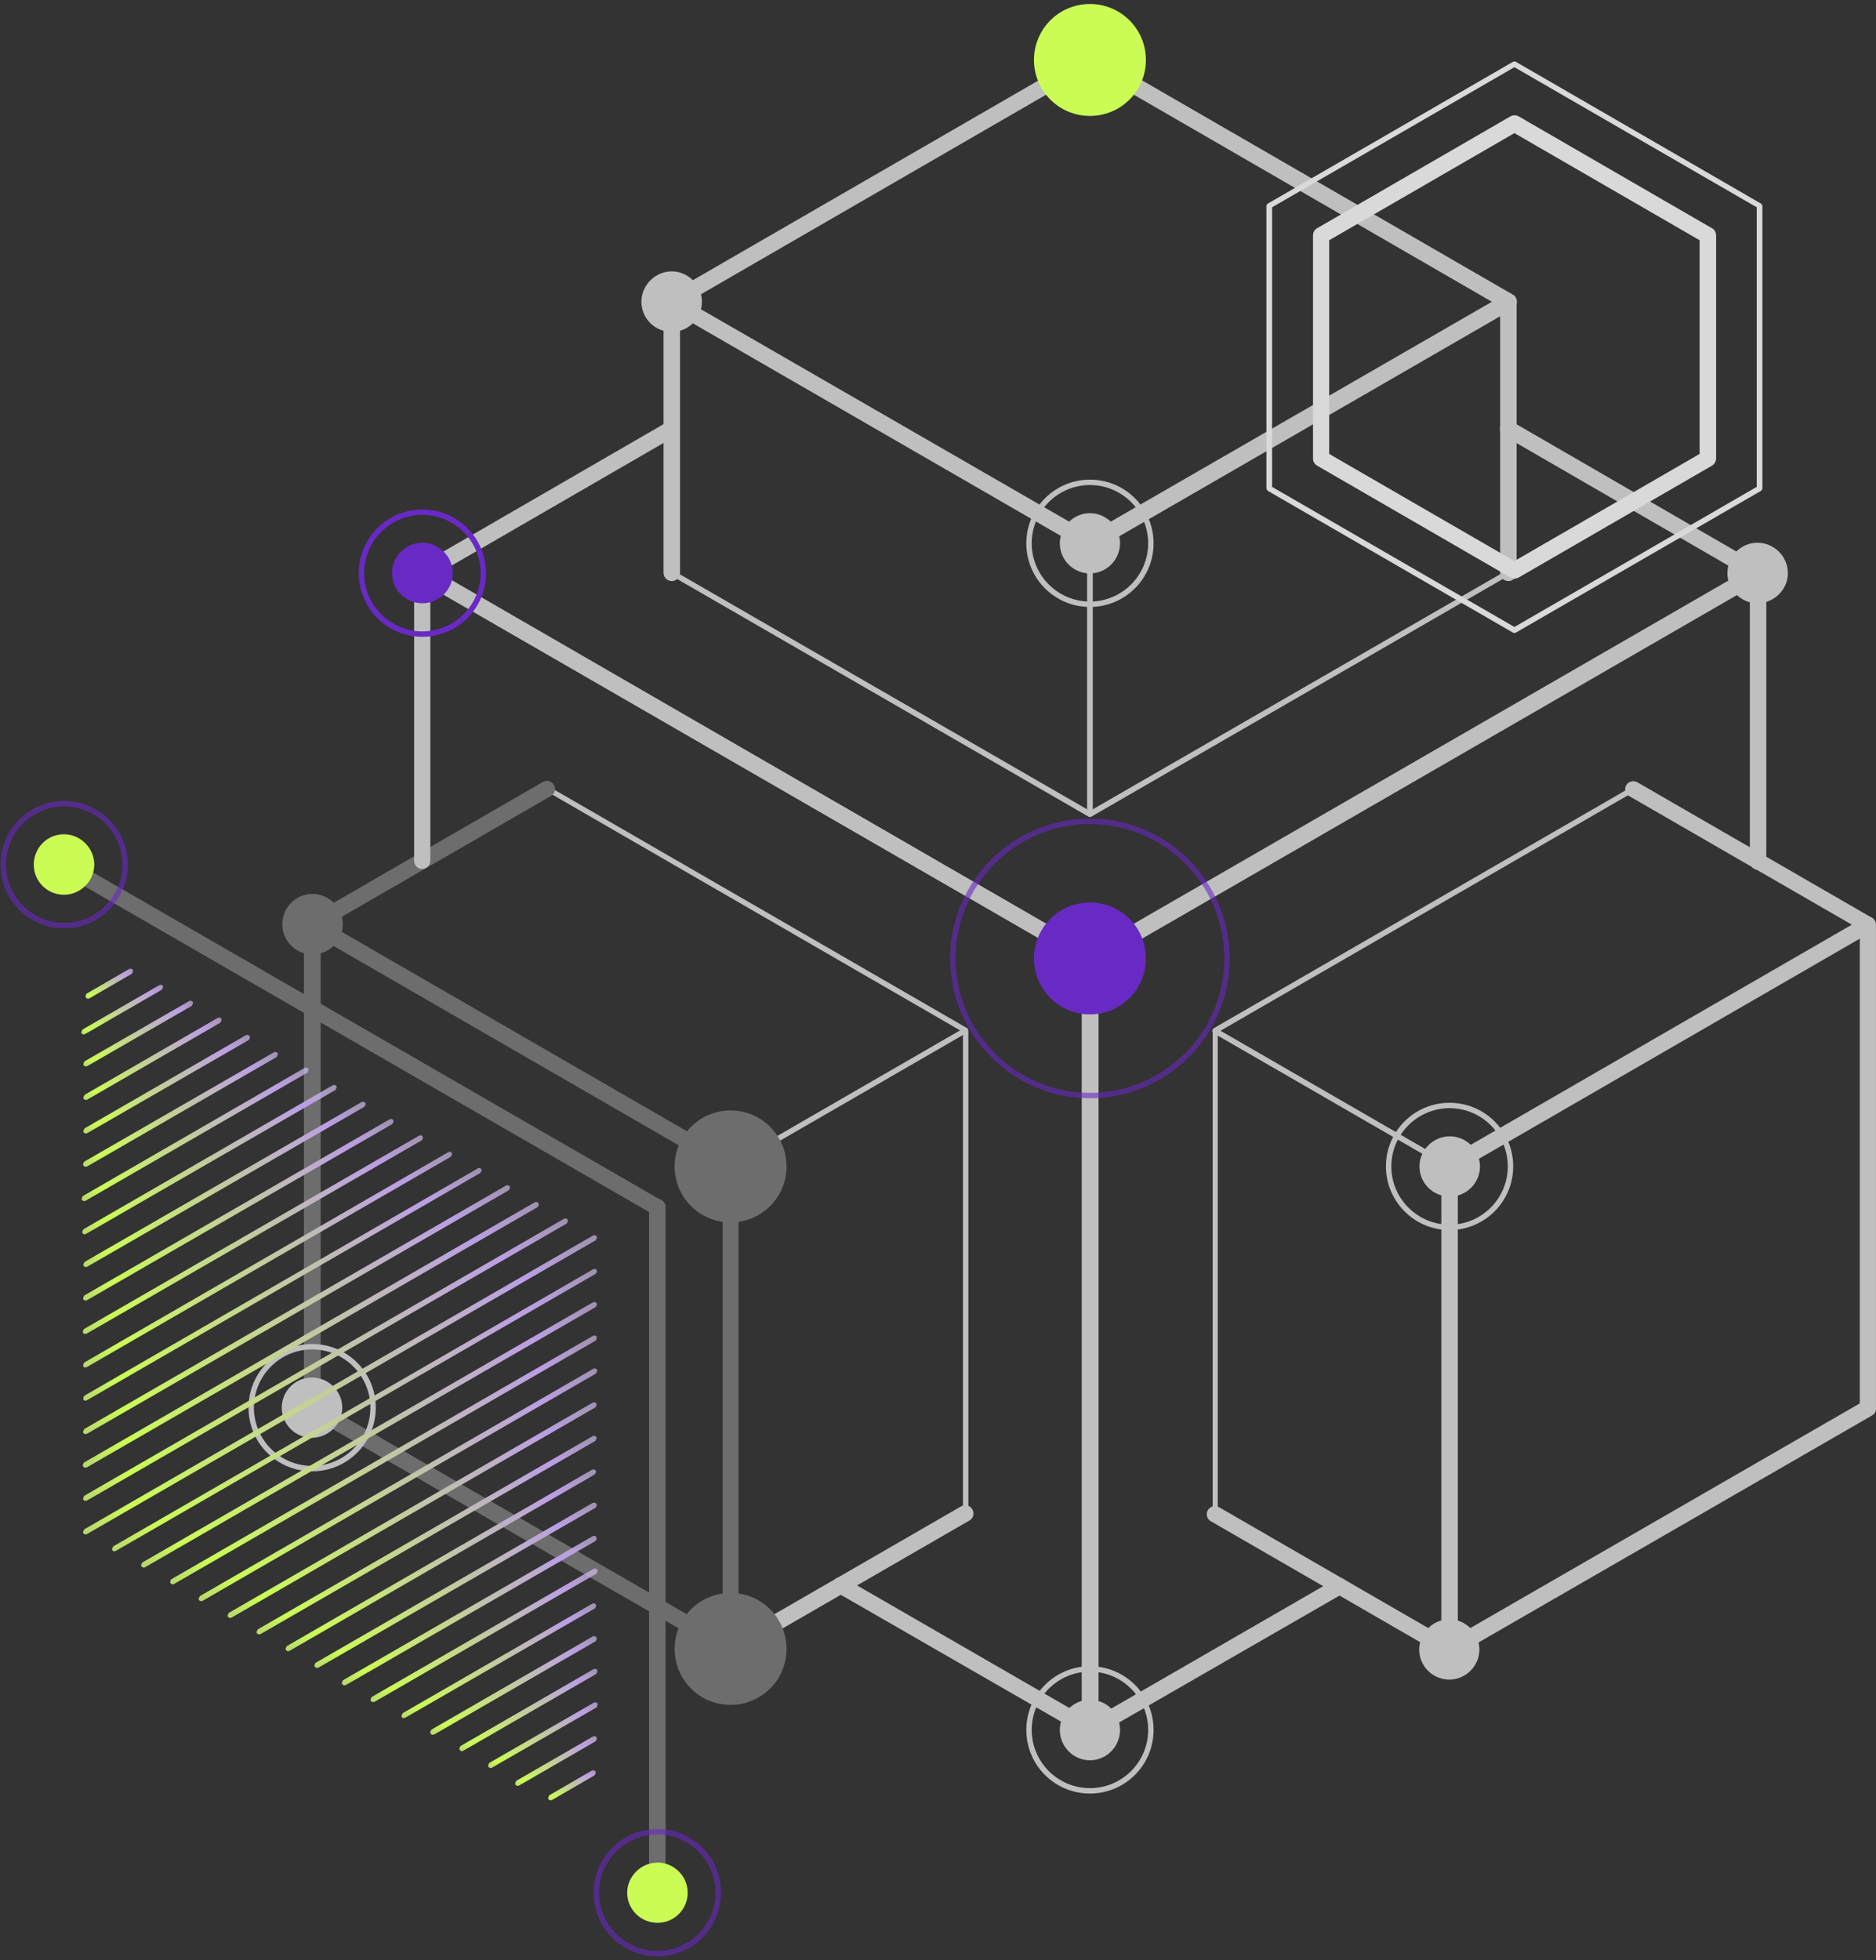 <svg width="449" height="469" viewBox="0 0 449 469" fill="none" xmlns="http://www.w3.org/2000/svg">
<rect x="0" y="0" width="449" height="469" fill="#333333" stroke="none"/>
<path d="M260.864 195.453C260.864 195.453 261.068 195.453 261.204 195.385L361.283 137.599C361.283 137.599 361.691 136.987 361.555 136.715C361.351 136.376 361.011 136.308 360.671 136.444L260.864 194.025L161.056 136.444C161.056 136.444 160.308 136.444 160.172 136.715C159.968 136.987 160.104 137.395 160.444 137.599L260.524 195.385C260.524 195.385 260.728 195.453 260.864 195.453Z" fill="#BFBFBF"/>
<path d="M259.914 131.684L159.835 73.899C159.223 73.559 158.883 72.879 158.883 72.2C158.883 71.52 159.223 70.84 159.835 70.5L259.982 12.646C260.594 12.307 261.342 12.307 261.954 12.646L362.102 70.5C362.714 70.84 363.054 71.52 363.054 72.2C363.054 72.879 362.714 73.559 362.102 73.899L262.022 131.684C262.022 131.684 261.41 131.956 261.07 131.956C260.73 131.956 260.39 131.888 260.118 131.684H259.914ZM260.866 16.59L164.662 72.2L260.866 127.673L357.07 72.2L260.866 16.59Z" fill="#BFBFBF"/>
<path d="M160.784 139.027C161.872 139.027 162.756 138.143 162.756 137.055V72.2C162.756 71.112 161.872 70.228 160.784 70.228C159.696 70.228 158.812 71.112 158.812 72.2V137.055C158.812 138.143 159.696 139.027 160.784 139.027Z" fill="#BFBFBF"/>
<path d="M260.865 195.453C261.205 195.453 261.545 195.181 261.545 194.773V129.917C261.545 129.577 261.273 129.237 260.865 129.237C260.458 129.237 260.186 129.509 260.186 129.917V194.773C260.186 195.113 260.458 195.453 260.865 195.453Z" fill="#BFBFBF"/>
<path d="M361.015 139.027C362.102 139.027 362.986 138.143 362.986 137.055V72.2C362.986 71.112 362.102 70.228 361.015 70.228C359.927 70.228 359.043 71.112 359.043 72.2V137.055C359.043 138.143 359.927 139.027 361.015 139.027Z" fill="#BFBFBF"/>
<path d="M260.865 231.279C260.865 231.279 261.545 231.211 261.817 231.008L421.591 138.823C422.203 138.483 422.543 137.803 422.543 137.123C422.543 136.443 422.203 135.764 421.591 135.424L361.897 100.888C360.945 100.345 359.789 100.685 359.245 101.636C358.701 102.588 359.041 103.744 359.993 104.288L416.764 137.123L260.865 227.064L104.967 137.123L161.737 104.288C162.689 103.744 162.961 102.588 162.485 101.636C161.941 100.685 160.717 100.413 159.834 100.888L100.139 135.424C99.527 135.764 99.188 136.443 99.188 137.123C99.188 137.803 99.527 138.483 100.139 138.823L259.913 231.008C259.913 231.008 260.525 231.279 260.865 231.279Z" fill="#BFBFBF"/>
<path d="M290.78 362.826C291.12 362.826 291.46 362.554 291.46 362.146V246.984L391.268 189.334C391.608 189.13 391.676 188.79 391.54 188.45C391.336 188.11 390.996 188.042 390.656 188.178L290.576 245.964C290.576 245.964 290.236 246.304 290.236 246.508V362.078C290.236 362.418 290.508 362.758 290.848 362.758L290.78 362.826Z" fill="#BFBFBF"/>
<path d="M345.921 396.341C345.309 396.001 344.969 395.321 344.969 394.642V279.071C344.969 278.391 345.377 277.711 345.989 277.371L446.068 219.586C446.68 219.246 447.428 219.246 448.04 219.586C448.652 219.926 448.992 220.606 448.992 221.286V336.924C449.06 337.604 448.72 338.284 448.108 338.624L347.892 396.409C347.892 396.409 347.28 396.681 346.94 396.681C346.601 396.681 346.261 396.613 345.989 396.409L345.921 396.341ZM445.048 224.617L348.912 280.159V391.242L445.117 335.769V224.617H445.048Z" fill="#BFBFBF"/>
<path d="M447.019 223.19C447.699 223.19 448.379 222.85 448.719 222.238C449.263 221.286 448.923 220.131 448.039 219.587L391.88 187.159C390.928 186.615 389.772 186.955 389.228 187.839C388.684 188.79 389.024 189.946 389.976 190.49L446.135 222.918C446.135 222.918 446.747 223.19 447.087 223.19H447.019Z" fill="#BFBFBF"/>
<path d="M346.94 279.683C346.94 279.683 347.348 279.547 347.484 279.343C347.688 279.004 347.552 278.664 347.28 278.46L291.121 246.032C291.121 246.032 290.373 245.964 290.237 246.304C290.033 246.644 290.169 246.984 290.441 247.188L346.6 279.615C346.6 279.615 346.804 279.683 346.94 279.683Z" fill="#BFBFBF"/>
<path d="M346.939 396.613C347.618 396.613 348.298 396.273 348.638 395.661C349.182 394.71 348.842 393.554 347.89 393.01L291.731 360.582C290.78 360.038 289.624 360.378 289.08 361.33C288.536 362.282 288.876 363.438 289.828 363.981L345.987 396.409C345.987 396.409 346.599 396.681 346.939 396.681V396.613Z" fill="#BFBFBF"/>
<path d="M260.865 415.853C260.865 415.853 261.545 415.785 261.817 415.581L321.579 381.182C322.531 380.638 322.871 379.482 322.327 378.53C321.783 377.578 320.627 377.307 319.675 377.782L262.905 410.55V230.6L418.803 140.59V206.126C418.803 207.214 419.687 208.097 420.775 208.097C421.863 208.097 422.747 207.214 422.747 206.126V137.191C422.747 136.511 422.339 135.832 421.727 135.492C421.115 135.152 420.367 135.152 419.755 135.492L259.981 227.812C259.369 228.152 259.029 228.832 259.029 229.512V413.949C259.029 414.629 259.301 415.309 259.913 415.649C260.185 415.853 260.525 415.921 260.865 415.921V415.853Z" fill="#BFBFBF"/>
<path d="M231.085 362.758C231.425 362.758 231.765 362.486 231.765 362.078V246.507C231.765 246.507 231.629 246.031 231.425 245.963L131.346 188.178C131.346 188.178 130.666 188.11 130.462 188.382C130.258 188.722 130.462 189.13 130.734 189.266L230.473 246.915V362.078C230.473 362.418 230.813 362.758 231.153 362.758H231.085Z" fill="#BFBFBF"/>
<path d="M173.908 396.205L73.692 338.488C73.08 338.148 72.74 337.468 72.74 336.788V221.149C72.808 220.47 73.216 219.79 73.76 219.45C74.372 219.11 75.12 219.11 75.732 219.45L175.811 277.235C176.423 277.575 176.763 278.255 176.763 278.935V394.505C176.763 395.185 176.423 395.865 175.811 396.205C175.539 396.409 175.2 396.477 174.86 396.477C174.52 396.477 174.18 396.409 173.908 396.205ZM76.752 224.548V335.7L172.956 391.174V280.09L76.752 224.548Z" fill="#6D6D6D"/>
<path d="M74.78 223.121C74.78 223.121 75.46 223.053 75.731 222.849L131.89 190.421C132.842 189.877 133.114 188.722 132.57 187.77C132.026 186.818 130.871 186.546 129.919 187.09L73.76 219.518C72.808 220.062 72.536 221.286 73.08 222.169C73.42 222.781 74.1 223.121 74.78 223.121Z" fill="#6D6D6D"/>
<path d="M174.859 279.615C174.859 279.615 175.063 279.615 175.199 279.547L231.358 247.119C231.358 247.119 231.765 246.507 231.629 246.236C231.426 245.896 231.018 245.828 230.746 245.964L174.587 278.391C174.587 278.391 174.179 278.935 174.315 279.275C174.451 279.479 174.655 279.615 174.859 279.615Z" fill="#BFBFBF"/>
<path d="M174.926 396.477C174.926 396.477 175.606 396.409 175.878 396.205L232.037 363.777C232.989 363.233 233.261 362.078 232.717 361.126C232.173 360.174 231.017 359.834 230.065 360.378L173.906 392.806C172.955 393.35 172.683 394.574 173.226 395.457C173.566 396.069 174.246 396.409 174.926 396.409V396.477Z" fill="#BFBFBF"/>
<path d="M260.933 415.717C260.933 415.717 261.613 415.649 261.885 415.445C262.496 415.105 262.836 414.425 262.836 413.745V229.308C262.836 228.628 262.428 227.948 261.817 227.608L102.043 135.288C101.431 134.948 100.683 134.948 100.071 135.288C99.459 135.628 99.119 136.307 99.119 136.987V205.922C99.119 207.009 99.935 207.893 101.023 207.893C102.111 207.893 102.994 207.009 102.994 205.922V140.386L258.893 230.396V410.346L202.122 377.578C201.17 377.034 200.015 377.374 199.471 378.326C198.927 379.278 199.267 380.434 200.219 380.977L259.981 415.377C259.981 415.377 260.593 415.649 260.933 415.649V415.717Z" fill="#BFBFBF"/>
<path d="M247.471 14.347C247.471 21.757 253.454 27.739 260.865 27.739C268.275 27.739 274.258 21.757 274.258 14.347C274.258 6.937 268.275 0.954 260.865 0.954C253.454 0.954 247.471 6.937 247.471 14.347Z" fill="#CBFC55"/>
<path d="M260.865 242.701C268.262 242.701 274.258 236.705 274.258 229.308C274.258 221.912 268.262 215.916 260.865 215.916C253.467 215.916 247.471 221.912 247.471 229.308C247.471 236.705 253.467 242.701 260.865 242.701Z" fill="#6929C4"/>
<path d="M161.465 394.506C161.465 401.917 167.448 407.899 174.859 407.899C182.269 407.899 188.252 401.917 188.252 394.506C188.252 387.096 182.269 381.114 174.859 381.114C167.448 381.114 161.465 387.096 161.465 394.506Z" fill="#6D6D6D"/>
<path d="M161.465 279.071C161.465 286.481 167.448 292.464 174.859 292.464C182.269 292.464 188.252 286.481 188.252 279.071C188.252 271.661 182.269 265.679 174.859 265.679C167.448 265.679 161.465 271.661 161.465 279.071Z" fill="#6D6D6D"/>
<path d="M153.51 72.199C153.51 76.21 156.773 79.406 160.785 79.406C164.796 79.406 167.991 76.142 167.991 72.199C167.991 68.256 164.728 64.925 160.785 64.925C156.841 64.925 153.51 68.189 153.51 72.199Z" fill="#BFBFBF"/>
<path d="M93.816 137.124C93.816 141.135 97.08 144.33 101.091 144.33C105.103 144.33 108.366 141.067 108.366 137.124C108.366 133.181 105.103 129.85 101.091 129.85C97.08 129.85 93.816 133.113 93.816 137.124Z" fill="#6929C4"/>
<path d="M67.572 221.15C67.572 225.161 70.836 228.356 74.779 228.356C78.722 228.356 82.054 225.093 82.054 221.15C82.054 217.207 78.79 213.876 74.779 213.876C70.768 213.876 67.572 217.139 67.572 221.15Z" fill="#6D6D6D"/>
<path d="M67.436 336.789C67.436 340.8 70.699 343.995 74.642 343.995C78.586 343.995 81.917 340.732 81.917 336.789C81.917 332.846 78.654 329.583 74.642 329.583C70.631 329.583 67.436 332.846 67.436 336.789Z" fill="#BFBFBF"/>
<path d="M253.656 413.881C253.656 417.892 256.92 421.156 260.863 421.156C264.806 421.156 268.07 417.892 268.07 413.881C268.07 409.87 264.806 406.675 260.863 406.675C256.92 406.675 253.656 409.938 253.656 413.881Z" fill="#BFBFBF"/>
<path d="M339.732 279.071C339.732 283.082 342.996 286.277 347.007 286.277C351.019 286.277 354.214 283.014 354.214 279.071C354.214 275.128 350.951 271.865 347.007 271.865C343.064 271.865 339.732 275.128 339.732 279.071Z" fill="#BFBFBF"/>
<path d="M413.432 137.124C413.432 141.135 416.695 144.33 420.638 144.33C424.582 144.33 427.913 141.067 427.913 137.124C427.913 133.181 424.65 129.85 420.638 129.85C416.627 129.85 413.432 133.113 413.432 137.124Z" fill="#BFBFBF"/>
<path d="M253.656 129.985C253.656 133.996 256.92 137.191 260.863 137.191C264.806 137.191 268.07 133.928 268.07 129.985C268.07 126.042 264.806 122.779 260.863 122.779C256.92 122.779 253.656 126.042 253.656 129.985Z" fill="#BFBFBF"/>
<path d="M339.664 394.642C339.664 398.653 342.928 401.848 346.871 401.848C350.814 401.848 354.078 398.585 354.078 394.642C354.078 390.699 350.814 387.436 346.871 387.436C342.928 387.436 339.664 390.699 339.664 394.642Z" fill="#BFBFBF"/>
<path d="M227.414 229.308C227.414 210.817 242.44 195.86 260.865 195.86C279.29 195.86 294.315 210.885 294.315 229.308C294.315 247.731 279.29 262.755 260.865 262.755C242.44 262.755 227.414 247.731 227.414 229.308ZM228.706 229.308C228.706 247.051 243.119 261.464 260.865 261.464C278.61 261.464 293.023 247.051 293.023 229.308C293.023 211.564 278.61 197.152 260.865 197.152C243.119 197.152 228.706 211.564 228.706 229.308Z" fill="#6929C4" fill-opacity="0.6"/>
<path d="M85.861 137.124C85.861 128.694 92.66 121.896 101.091 121.896C109.522 121.896 116.32 128.694 116.32 137.124C116.32 145.554 109.522 152.352 101.091 152.352C92.66 152.352 85.861 145.554 85.861 137.124ZM87.153 137.124C87.153 144.806 93.408 151.06 101.091 151.06C108.774 151.06 115.029 144.806 115.029 137.124C115.029 129.442 108.774 123.187 101.091 123.187C93.408 123.187 87.153 129.442 87.153 137.124Z" fill="#6929C4"/>
<path d="M245.635 129.985C245.635 121.624 252.434 114.757 260.864 114.757C269.295 114.757 276.094 121.556 276.094 129.985C276.094 138.415 269.295 145.214 260.864 145.214C252.434 145.214 245.635 138.415 245.635 129.985ZM246.927 129.985C246.927 137.668 253.182 143.922 260.864 143.922C268.547 143.922 274.802 137.668 274.802 129.985C274.802 122.303 268.547 116.049 260.864 116.049C253.182 116.049 246.927 122.303 246.927 129.985Z" fill="#BFBFBF"/>
<path d="M331.709 279.071C331.709 270.642 338.508 263.843 346.939 263.843C355.369 263.843 362.168 270.642 362.168 279.071C362.168 287.501 355.301 294.3 346.939 294.3C338.576 294.3 331.709 287.501 331.709 279.071ZM333.001 279.071C333.001 286.753 339.256 293.008 346.939 293.008C354.621 293.008 360.876 286.753 360.876 279.071C360.876 271.389 354.621 265.135 346.939 265.135C339.256 265.135 333.001 271.389 333.001 279.071Z" fill="#BFBFBF"/>
<path d="M245.635 413.881C245.635 405.519 252.434 398.653 260.864 398.653C269.295 398.653 276.094 405.451 276.094 413.881C276.094 422.311 269.295 429.109 260.864 429.109C252.434 429.109 245.635 422.311 245.635 413.881ZM246.927 413.881C246.927 421.563 253.182 427.817 260.864 427.817C268.547 427.817 274.802 421.563 274.802 413.881C274.802 406.199 268.547 399.945 260.864 399.945C253.182 399.945 246.927 406.199 246.927 413.881Z" fill="#BFBFBF"/>
<path d="M59.48 336.789C59.48 328.427 66.279 321.561 74.71 321.561C83.141 321.561 89.939 328.359 89.939 336.789C89.939 345.219 83.141 352.017 74.71 352.017C66.279 352.017 59.48 345.219 59.48 336.789ZM60.772 336.789C60.772 344.471 67.027 350.726 74.71 350.726C82.393 350.726 88.648 344.471 88.648 336.789C88.648 329.107 82.393 322.853 74.71 322.853C67.027 322.853 60.772 329.107 60.772 336.789Z" fill="#BFBFBF"/>
<path d="M362.118 151.363L303.443 117.44C303.443 117.44 303.104 117.1 303.104 116.896V49.253C303.104 49.253 303.24 48.777 303.443 48.709L362.118 14.786C362.118 14.786 362.594 14.65 362.798 14.786L421.472 48.709C421.472 48.709 421.812 49.049 421.812 49.253V116.896C421.812 116.896 421.676 117.372 421.472 117.44L362.798 151.363C362.798 151.363 362.594 151.431 362.458 151.431C362.322 151.431 362.254 151.431 362.118 151.363ZM420.452 49.593L362.458 16.078L304.463 49.593V116.488L362.458 150.004L420.452 116.488V49.593Z" fill="#D9D9D9"/>
<path d="M361.506 138.175L315.206 111.39C314.594 111.05 314.254 110.371 314.254 109.691V56.324C314.254 55.644 314.594 54.965 315.206 54.625L361.506 27.839C362.118 27.5 362.866 27.5 363.478 27.839L409.778 54.625C410.39 54.965 410.73 55.644 410.73 56.324V109.691C410.73 110.371 410.322 111.05 409.778 111.39L363.478 138.175C363.478 138.175 362.866 138.447 362.526 138.447C362.186 138.447 361.846 138.379 361.574 138.175H361.506ZM406.787 57.48L362.458 31.85L318.129 57.48V108.603L362.458 134.232L406.787 108.603V57.48Z" fill="#D9D9D9"/>
<path d="M157.318 290.765C157.998 290.765 158.678 290.425 159.018 289.813C159.562 288.861 159.222 287.706 158.27 287.162L16.241 205.242C15.289 204.699 14.134 205.039 13.59 205.99C13.046 206.942 13.386 208.098 14.338 208.642L156.366 290.561C156.366 290.561 156.978 290.833 157.318 290.833V290.765Z" fill="#6D6D6D"/>
<path d="M157.317 454.807C158.405 454.807 159.289 453.923 159.289 452.836V288.793C159.289 287.706 158.405 286.822 157.317 286.822C156.23 286.822 155.346 287.706 155.346 288.793V452.836C155.346 453.923 156.23 454.807 157.317 454.807Z" fill="#6D6D6D"/>
<path d="M20.454 367.109C20.454 367.109 20.659 367.109 20.794 367.041L142.563 296.747C142.563 296.747 142.971 296.203 142.835 295.863C142.631 295.524 142.223 295.456 141.951 295.592L20.183 365.886C20.183 365.886 19.775 366.498 19.911 366.769C20.047 366.973 20.25 367.109 20.454 367.109Z" fill="url(#paint0_linear_103_13981)"/>
<path d="M20.454 359.087C20.454 359.087 20.659 359.087 20.794 359.019L135.628 292.736C135.628 292.736 136.036 292.124 135.9 291.852C135.696 291.512 135.288 291.444 135.016 291.58L20.183 357.864C20.183 357.864 19.775 358.475 19.911 358.747C20.047 358.951 20.25 359.087 20.454 359.087Z" fill="url(#paint1_linear_103_13981)"/>
<path d="M20.456 351.133C20.456 351.133 20.66 351.133 20.796 351.065L128.694 288.793C128.694 288.793 129.102 288.181 128.898 287.909C128.694 287.569 128.354 287.501 128.015 287.637L20.116 349.909C20.116 349.909 19.708 350.453 19.844 350.793C19.98 350.997 20.184 351.133 20.388 351.133H20.456Z" fill="url(#paint2_linear_103_13981)"/>
<path d="M20.454 343.112C20.454 343.112 20.659 343.112 20.794 343.044L121.758 284.782C121.758 284.782 122.166 284.171 122.03 283.899C121.826 283.559 121.486 283.491 121.146 283.627L20.183 341.888C20.183 341.888 19.775 342.5 19.911 342.772C20.047 342.976 20.25 343.112 20.454 343.112Z" fill="url(#paint3_linear_103_13981)"/>
<path d="M20.455 335.089C20.455 335.089 20.659 335.089 20.795 335.021L114.959 280.635C114.959 280.635 115.367 280.091 115.231 279.751C115.027 279.411 114.687 279.343 114.348 279.547L20.183 333.934C20.183 333.934 19.775 334.545 19.979 334.817C20.115 335.021 20.319 335.157 20.523 335.157L20.455 335.089Z" fill="url(#paint4_linear_103_13981)"/>
<path d="M20.454 327.135C20.454 327.135 20.659 327.135 20.794 327.067L107.888 276.76C107.888 276.76 108.296 276.148 108.16 275.876C107.956 275.536 107.548 275.468 107.276 275.672L20.183 325.98C20.183 325.98 19.775 326.591 19.911 326.863C20.047 327.067 20.25 327.203 20.454 327.203V327.135Z" fill="url(#paint5_linear_103_13981)"/>
<path d="M20.456 319.113C20.456 319.113 20.66 319.113 20.796 319.045L100.955 272.817C100.955 272.817 101.363 272.273 101.159 271.933C100.955 271.594 100.615 271.526 100.275 271.729L20.116 317.958C20.116 317.958 19.708 318.57 19.844 318.842C19.98 319.045 20.184 319.181 20.388 319.181L20.456 319.113Z" fill="url(#paint6_linear_103_13981)"/>
<path d="M20.454 311.159C20.454 311.159 20.659 311.159 20.794 311.091L93.882 268.942C93.882 268.942 94.29 268.398 94.154 268.058C93.951 267.718 93.543 267.65 93.271 267.786L20.183 309.936C20.183 309.936 19.775 310.548 19.911 310.819C20.047 311.023 20.25 311.159 20.454 311.159Z" fill="url(#paint7_linear_103_13981)"/>
<path d="M20.523 303.138C20.523 303.138 20.727 303.138 20.863 303.07L87.22 264.795C87.22 264.795 87.628 264.184 87.492 263.912C87.288 263.64 86.88 263.504 86.608 263.64L20.251 301.914C20.251 301.914 19.843 302.526 19.979 302.798C20.115 303.002 20.319 303.138 20.523 303.138Z" fill="url(#paint8_linear_103_13981)"/>
<path d="M20.183 295.32C20.183 295.32 20.387 295.32 20.523 295.252L80.286 260.784C80.286 260.784 80.694 260.173 80.558 259.901C80.353 259.561 79.946 259.493 79.674 259.629L19.979 294.096C19.979 294.096 19.572 294.708 19.707 294.98C19.843 295.184 20.047 295.32 20.251 295.32H20.183Z" fill="url(#paint9_linear_103_13981)"/>
<path d="M20.115 287.365C20.115 287.365 20.319 287.365 20.455 287.297L73.554 256.637C73.554 256.637 73.962 256.093 73.826 255.753C73.622 255.413 73.214 255.345 72.942 255.481L19.843 286.141C19.843 286.141 19.435 286.753 19.571 287.025C19.707 287.229 19.911 287.365 20.115 287.365Z" fill="url(#paint10_linear_103_13981)"/>
<path d="M20.522 279.139C20.522 279.139 20.726 279.139 20.862 279.071L66.211 252.898C66.211 252.898 66.619 252.286 66.483 252.014C66.279 251.674 65.871 251.606 65.599 251.742L20.183 277.916C20.183 277.916 19.775 278.46 19.911 278.8C20.047 279.003 20.25 279.139 20.454 279.139H20.522Z" fill="url(#paint11_linear_103_13981)"/>
<path d="M20.523 271.186C20.523 271.186 20.727 271.186 20.863 271.118L59.548 248.819C59.548 248.819 59.956 248.208 59.752 247.936C59.548 247.596 59.208 247.528 58.868 247.664L20.251 269.962C20.251 269.962 19.843 270.574 19.979 270.846C20.115 271.05 20.319 271.186 20.523 271.186Z" fill="url(#paint12_linear_103_13981)"/>
<path d="M20.523 263.164C20.523 263.164 20.727 263.164 20.863 263.096L52.749 244.673C52.749 244.673 53.157 244.061 53.021 243.789C52.818 243.449 52.41 243.381 52.138 243.517L20.251 261.94C20.251 261.94 19.843 262.552 19.979 262.824C20.115 263.028 20.319 263.164 20.523 263.164Z" fill="url(#paint13_linear_103_13981)"/>
<path d="M20.523 255.142C20.523 255.142 20.727 255.142 20.863 255.074L45.883 240.661C45.883 240.661 46.291 240.117 46.155 239.778C45.951 239.438 45.543 239.37 45.271 239.506L20.251 253.918C20.251 253.918 19.843 254.462 19.979 254.802C20.115 255.006 20.319 255.142 20.523 255.142Z" fill="url(#paint14_linear_103_13981)"/>
<path d="M20.046 247.459C20.046 247.459 20.25 247.459 20.386 247.391L38.743 236.786C38.743 236.786 39.151 236.242 39.015 235.902C38.811 235.63 38.471 235.494 38.131 235.698L19.774 246.304C19.774 246.304 19.366 246.915 19.502 247.187C19.638 247.391 19.842 247.527 20.046 247.527V247.459Z" fill="url(#paint15_linear_103_13981)"/>
<path d="M21 238.962C21 238.962 21.204 238.962 21.34 238.894L31.538 232.979C31.538 232.979 31.946 232.435 31.81 232.095C31.606 231.755 31.266 231.687 30.926 231.823L20.728 237.738C20.728 237.738 20.32 238.35 20.524 238.622C20.66 238.826 20.864 238.962 21.068 238.962H21Z" fill="url(#paint16_linear_103_13981)"/>
<path d="M27.39 371.12C27.39 371.12 27.594 371.12 27.73 371.052L142.563 304.769C142.563 304.769 142.971 304.225 142.835 303.885C142.631 303.613 142.223 303.477 141.951 303.681L27.118 369.964C27.118 369.964 26.71 370.576 26.846 370.848C26.982 371.052 27.186 371.188 27.39 371.188V371.12Z" fill="url(#paint17_linear_103_13981)"/>
<path d="M34.324 375.063C34.324 375.063 34.528 375.063 34.664 374.995L142.562 312.723C142.562 312.723 142.97 312.179 142.834 311.839C142.63 311.499 142.222 311.431 141.95 311.567L34.052 373.839C34.052 373.839 33.644 374.451 33.848 374.723C33.984 374.927 34.188 375.063 34.392 375.063H34.324Z" fill="url(#paint18_linear_103_13981)"/>
<path d="M41.26 379.074C41.26 379.074 41.464 379.074 41.599 379.006L142.563 320.745C142.563 320.745 142.971 320.133 142.835 319.861C142.631 319.521 142.223 319.453 141.951 319.589L40.988 377.85C40.988 377.85 40.58 378.462 40.784 378.734C40.92 378.938 41.124 379.074 41.328 379.074H41.26Z" fill="url(#paint19_linear_103_13981)"/>
<path d="M48.126 383.085C48.126 383.085 48.33 383.085 48.466 383.017L142.631 328.631C142.631 328.631 143.039 328.019 142.903 327.747C142.699 327.407 142.291 327.339 142.019 327.475L47.854 381.861C47.854 381.861 47.447 382.473 47.582 382.745C47.718 382.949 47.922 383.085 48.126 383.085Z" fill="url(#paint20_linear_103_13981)"/>
<path d="M55.062 387.096C55.062 387.096 55.266 387.096 55.402 387.028L142.496 336.721C142.496 336.721 142.904 336.109 142.768 335.837C142.564 335.497 142.224 335.429 141.884 335.565L54.79 385.872C54.79 385.872 54.382 386.416 54.518 386.756C54.654 386.96 54.858 387.096 55.062 387.096Z" fill="url(#paint21_linear_103_13981)"/>
<path d="M61.995 391.039C61.995 391.039 62.2 391.039 62.336 390.971L142.494 344.742C142.494 344.742 142.902 344.131 142.766 343.859C142.562 343.519 142.222 343.451 141.882 343.587L61.724 389.815C61.724 389.815 61.316 390.359 61.452 390.699C61.588 390.903 61.791 391.039 61.995 391.039Z" fill="url(#paint22_linear_103_13981)"/>
<path d="M68.931 395.05C68.931 395.05 69.135 395.05 69.271 394.982L142.359 352.765C142.359 352.765 142.767 352.153 142.631 351.881C142.427 351.609 142.087 351.473 141.747 351.609L68.659 393.826C68.659 393.826 68.251 394.37 68.387 394.71C68.523 394.914 68.727 395.05 68.931 395.05Z" fill="url(#paint23_linear_103_13981)"/>
<path d="M75.865 399.061C75.865 399.061 76.069 399.061 76.205 398.993L142.562 360.719C142.562 360.719 142.97 360.107 142.766 359.835C142.562 359.495 142.222 359.427 141.882 359.563L75.525 397.838C75.525 397.838 75.117 398.449 75.321 398.721C75.457 398.925 75.661 399.061 75.865 399.061Z" fill="url(#paint24_linear_103_13981)"/>
<path d="M82.46 403.208C82.46 403.208 82.664 403.208 82.8 403.14L142.562 368.673C142.562 368.673 142.97 368.061 142.766 367.789C142.562 367.449 142.222 367.381 141.882 367.517L82.12 401.985C82.12 401.985 81.712 402.528 81.848 402.868C81.984 403.072 82.188 403.208 82.392 403.208H82.46Z" fill="url(#paint25_linear_103_13981)"/>
<path d="M89.327 407.219C89.327 407.219 89.531 407.219 89.667 407.151L142.767 376.491C142.767 376.491 143.174 375.947 142.97 375.607C142.767 375.267 142.427 375.199 142.087 375.335L88.987 405.995C88.987 405.995 88.579 406.539 88.715 406.879C88.851 407.083 89.055 407.219 89.259 407.219H89.327Z" fill="url(#paint26_linear_103_13981)"/>
<path d="M96.669 411.026C96.669 411.026 96.873 411.026 97.009 410.958L142.426 384.785C142.426 384.785 142.834 384.173 142.63 383.901C142.426 383.629 142.086 383.493 141.746 383.697L96.397 409.871C96.397 409.871 95.989 410.415 96.125 410.754C96.261 410.958 96.465 411.094 96.669 411.094V411.026Z" fill="url(#paint27_linear_103_13981)"/>
<path d="M103.606 415.037C103.606 415.037 103.81 415.037 103.946 414.969L142.564 392.671C142.564 392.671 142.972 392.059 142.768 391.787C142.564 391.447 142.224 391.379 141.884 391.515L103.267 413.813C103.267 413.813 102.859 414.357 102.995 414.697C103.131 414.901 103.335 415.037 103.538 415.037H103.606Z" fill="url(#paint28_linear_103_13981)"/>
<path d="M110.473 418.98C110.473 418.98 110.676 418.98 110.812 418.912L142.699 400.489C142.699 400.489 143.107 399.877 142.971 399.605C142.767 399.265 142.359 399.197 142.087 399.333L110.201 417.757C110.201 417.757 109.793 418.368 109.997 418.64C110.133 418.844 110.337 418.98 110.54 418.98H110.473Z" fill="url(#paint29_linear_103_13981)"/>
<path d="M117.406 422.991C117.406 422.991 117.61 422.991 117.746 422.923L142.765 408.51C142.765 408.51 143.173 407.967 143.037 407.627C142.833 407.287 142.425 407.219 142.154 407.355L117.134 421.767C117.134 421.767 116.726 422.311 116.862 422.651C116.998 422.855 117.202 422.991 117.406 422.991Z" fill="url(#paint30_linear_103_13981)"/>
<path d="M123.867 427.274C123.867 427.274 124.07 427.274 124.206 427.206L142.564 416.601C142.564 416.601 142.971 416.057 142.835 415.717C142.631 415.377 142.292 415.309 141.952 415.445L123.595 426.05C123.595 426.05 123.187 426.594 123.323 426.934C123.459 427.138 123.663 427.274 123.867 427.274Z" fill="url(#paint31_linear_103_13981)"/>
<path d="M131.751 430.741C131.751 430.741 131.955 430.741 132.091 430.673L142.29 424.758C142.29 424.758 142.698 424.215 142.562 423.875C142.358 423.535 142.018 423.467 141.678 423.603L131.479 429.517C131.479 429.517 131.071 430.129 131.207 430.401C131.343 430.605 131.547 430.741 131.751 430.741Z" fill="url(#paint32_linear_103_13981)"/>
<path d="M8.082 206.874C8.082 210.885 11.345 214.08 15.289 214.08C19.232 214.08 22.564 210.817 22.564 206.874C22.564 202.931 19.3 199.6 15.289 199.6C11.277 199.6 8.082 202.863 8.082 206.874Z" fill="#CBFC55"/>
<path d="M150.111 452.836C150.111 456.847 153.375 460.042 157.386 460.042C161.397 460.042 164.593 456.779 164.593 452.836C164.593 448.893 161.329 445.629 157.386 445.629C153.443 445.629 150.111 448.893 150.111 452.836Z" fill="#CBFC55"/>
<path d="M0.127 206.874C0.127 198.444 6.926 191.646 15.357 191.646C23.787 191.646 30.586 198.444 30.586 206.874C30.586 215.304 23.787 222.102 15.357 222.102C6.926 222.102 0.127 215.304 0.127 206.874ZM1.419 206.874C1.419 214.556 7.674 220.81 15.357 220.81C23.039 220.81 29.294 214.556 29.294 206.874C29.294 199.192 23.039 192.937 15.357 192.937C7.674 192.937 1.419 199.192 1.419 206.874Z" fill="#6929C4" fill-opacity="0.6"/>
<path d="M142.086 452.835C142.086 444.405 148.885 437.607 157.315 437.607C165.746 437.607 172.545 444.405 172.545 452.835C172.545 461.265 165.746 468.063 157.315 468.063C148.885 468.063 142.086 461.265 142.086 452.835ZM143.378 452.835C143.378 460.517 149.633 466.772 157.315 466.772C164.998 466.772 171.253 460.517 171.253 452.835C171.253 445.153 164.998 438.899 157.315 438.899C149.633 438.899 143.378 445.153 143.378 452.835Z" fill="#6929C4" fill-opacity="0.6"/>
<defs>
<linearGradient id="paint0_linear_103_13981" x1="227.879" y1="299.195" x2="147.531" y2="473.045" gradientUnits="userSpaceOnUse">
<stop offset="0.014" stop-color="white" stop-opacity="0.04"/>
<stop offset="0.255" stop-color="#BB9EE4"/>
<stop offset="0.721" stop-color="#CBFC55"/>
<stop offset="0.995" stop-color="white" stop-opacity="0.08"/>
</linearGradient>
<linearGradient id="paint1_linear_103_13981" x1="216.15" y1="294.979" x2="140.285" y2="459.065" gradientUnits="userSpaceOnUse">
<stop offset="0.014" stop-color="white" stop-opacity="0.04"/>
<stop offset="0.255" stop-color="#BB9EE4"/>
<stop offset="0.721" stop-color="#CBFC55"/>
<stop offset="0.995" stop-color="white" stop-opacity="0.08"/>
</linearGradient>
<linearGradient id="paint2_linear_103_13981" x1="204.404" y1="290.83" x2="133.035" y2="445.168" gradientUnits="userSpaceOnUse">
<stop offset="0.014" stop-color="white" stop-opacity="0.04"/>
<stop offset="0.255" stop-color="#BB9EE4"/>
<stop offset="0.721" stop-color="#CBFC55"/>
<stop offset="0.995" stop-color="white" stop-opacity="0.08"/>
</linearGradient>
<linearGradient id="paint3_linear_103_13981" x1="192.692" y1="286.614" x2="125.794" y2="431.174" gradientUnits="userSpaceOnUse">
<stop offset="0.014" stop-color="white" stop-opacity="0.04"/>
<stop offset="0.255" stop-color="#BB9EE4"/>
<stop offset="0.721" stop-color="#CBFC55"/>
<stop offset="0.995" stop-color="white" stop-opacity="0.08"/>
</linearGradient>
<linearGradient id="paint4_linear_103_13981" x1="181.166" y1="282.289" x2="118.451" y2="417.425" gradientUnits="userSpaceOnUse">
<stop offset="0.014" stop-color="white" stop-opacity="0.04"/>
<stop offset="0.255" stop-color="#BB9EE4"/>
<stop offset="0.721" stop-color="#CBFC55"/>
<stop offset="0.995" stop-color="white" stop-opacity="0.08"/>
</linearGradient>
<linearGradient id="paint5_linear_103_13981" x1="169.234" y1="278.205" x2="111.086" y2="403.422" gradientUnits="userSpaceOnUse">
<stop offset="0.014" stop-color="white" stop-opacity="0.04"/>
<stop offset="0.255" stop-color="#BB9EE4"/>
<stop offset="0.721" stop-color="#CBFC55"/>
<stop offset="0.995" stop-color="white" stop-opacity="0.08"/>
</linearGradient>
<linearGradient id="paint6_linear_103_13981" x1="157.488" y1="274.053" x2="103.962" y2="389.415" gradientUnits="userSpaceOnUse">
<stop offset="0.014" stop-color="white" stop-opacity="0.04"/>
<stop offset="0.255" stop-color="#BB9EE4"/>
<stop offset="0.721" stop-color="#CBFC55"/>
<stop offset="0.995" stop-color="white" stop-opacity="0.08"/>
</linearGradient>
<linearGradient id="paint7_linear_103_13981" x1="145.546" y1="269.947" x2="96.65" y2="375.28" gradientUnits="userSpaceOnUse">
<stop offset="0.014" stop-color="white" stop-opacity="0.04"/>
<stop offset="0.255" stop-color="#BB9EE4"/>
<stop offset="0.721" stop-color="#CBFC55"/>
<stop offset="0.995" stop-color="white" stop-opacity="0.08"/>
</linearGradient>
<linearGradient id="paint8_linear_103_13981" x1="134.23" y1="265.614" x2="89.675" y2="361.479" gradientUnits="userSpaceOnUse">
<stop offset="0.014" stop-color="white" stop-opacity="0.04"/>
<stop offset="0.255" stop-color="#BB9EE4"/>
<stop offset="0.721" stop-color="#CBFC55"/>
<stop offset="0.995" stop-color="white" stop-opacity="0.08"/>
</linearGradient>
<linearGradient id="paint9_linear_103_13981" x1="122.69" y1="261.396" x2="82.333" y2="347.972" gradientUnits="userSpaceOnUse">
<stop offset="0.014" stop-color="white" stop-opacity="0.04"/>
<stop offset="0.255" stop-color="#BB9EE4"/>
<stop offset="0.721" stop-color="#CBFC55"/>
<stop offset="0.995" stop-color="white" stop-opacity="0.08"/>
</linearGradient>
<linearGradient id="paint10_linear_103_13981" x1="111.399" y1="257.053" x2="75.292" y2="334.356" gradientUnits="userSpaceOnUse">
<stop offset="0.014" stop-color="white" stop-opacity="0.04"/>
<stop offset="0.255" stop-color="#BB9EE4"/>
<stop offset="0.721" stop-color="#CBFC55"/>
<stop offset="0.995" stop-color="white" stop-opacity="0.08"/>
</linearGradient>
<linearGradient id="paint11_linear_103_13981" x1="98.745" y1="253.085" x2="67.685" y2="319.502" gradientUnits="userSpaceOnUse">
<stop offset="0.014" stop-color="white" stop-opacity="0.04"/>
<stop offset="0.255" stop-color="#BB9EE4"/>
<stop offset="0.721" stop-color="#CBFC55"/>
<stop offset="0.995" stop-color="white" stop-opacity="0.08"/>
</linearGradient>
<linearGradient id="paint12_linear_103_13981" x1="87.364" y1="248.807" x2="60.605" y2="305.756" gradientUnits="userSpaceOnUse">
<stop offset="0.014" stop-color="white" stop-opacity="0.04"/>
<stop offset="0.255" stop-color="#BB9EE4"/>
<stop offset="0.721" stop-color="#CBFC55"/>
<stop offset="0.995" stop-color="white" stop-opacity="0.08"/>
</linearGradient>
<linearGradient id="paint13_linear_103_13981" x1="75.93" y1="244.462" x2="53.476" y2="291.944" gradientUnits="userSpaceOnUse">
<stop offset="0.014" stop-color="white" stop-opacity="0.04"/>
<stop offset="0.255" stop-color="#BB9EE4"/>
<stop offset="0.721" stop-color="#CBFC55"/>
<stop offset="0.995" stop-color="white" stop-opacity="0.08"/>
</linearGradient>
<linearGradient id="paint14_linear_103_13981" x1="64.316" y1="240.245" x2="46.374" y2="277.996" gradientUnits="userSpaceOnUse">
<stop offset="0.014" stop-color="white" stop-opacity="0.04"/>
<stop offset="0.255" stop-color="#BB9EE4"/>
<stop offset="0.721" stop-color="#CBFC55"/>
<stop offset="0.995" stop-color="white" stop-opacity="0.08"/>
</linearGradient>
<linearGradient id="paint15_linear_103_13981" x1="52.571" y1="236.212" x2="38.786" y2="264.694" gradientUnits="userSpaceOnUse">
<stop offset="0.014" stop-color="white" stop-opacity="0.04"/>
<stop offset="0.255" stop-color="#BB9EE4"/>
<stop offset="0.721" stop-color="#CBFC55"/>
<stop offset="0.995" stop-color="white" stop-opacity="0.08"/>
</linearGradient>
<linearGradient id="paint16_linear_103_13981" x1="39.699" y1="232.127" x2="31.175" y2="249.072" gradientUnits="userSpaceOnUse">
<stop offset="0.014" stop-color="white" stop-opacity="0.04"/>
<stop offset="0.255" stop-color="#BB9EE4"/>
<stop offset="0.721" stop-color="#CBFC55"/>
<stop offset="0.995" stop-color="white" stop-opacity="0.08"/>
</linearGradient>
<linearGradient id="paint17_linear_103_13981" x1="223.085" y1="307.049" x2="147.16" y2="471.186" gradientUnits="userSpaceOnUse">
<stop offset="0.014" stop-color="white" stop-opacity="0.04"/>
<stop offset="0.255" stop-color="#BB9EE4"/>
<stop offset="0.721" stop-color="#CBFC55"/>
<stop offset="0.995" stop-color="white" stop-opacity="0.08"/>
</linearGradient>
<linearGradient id="paint18_linear_103_13981" x1="218.264" y1="314.76" x2="146.866" y2="469.064" gradientUnits="userSpaceOnUse">
<stop offset="0.014" stop-color="white" stop-opacity="0.04"/>
<stop offset="0.255" stop-color="#BB9EE4"/>
<stop offset="0.721" stop-color="#CBFC55"/>
<stop offset="0.995" stop-color="white" stop-opacity="0.08"/>
</linearGradient>
<linearGradient id="paint19_linear_103_13981" x1="213.47" y1="322.576" x2="146.556" y2="467.117" gradientUnits="userSpaceOnUse">
<stop offset="0.014" stop-color="white" stop-opacity="0.04"/>
<stop offset="0.255" stop-color="#BB9EE4"/>
<stop offset="0.721" stop-color="#CBFC55"/>
<stop offset="0.995" stop-color="white" stop-opacity="0.08"/>
</linearGradient>
<linearGradient id="paint20_linear_103_13981" x1="208.865" y1="330.263" x2="146.256" y2="465.342" gradientUnits="userSpaceOnUse">
<stop offset="0.014" stop-color="white" stop-opacity="0.04"/>
<stop offset="0.255" stop-color="#BB9EE4"/>
<stop offset="0.721" stop-color="#CBFC55"/>
<stop offset="0.995" stop-color="white" stop-opacity="0.08"/>
</linearGradient>
<linearGradient id="paint21_linear_103_13981" x1="203.841" y1="338.144" x2="145.785" y2="463.285" gradientUnits="userSpaceOnUse">
<stop offset="0.014" stop-color="white" stop-opacity="0.04"/>
<stop offset="0.255" stop-color="#BB9EE4"/>
<stop offset="0.721" stop-color="#CBFC55"/>
<stop offset="0.995" stop-color="white" stop-opacity="0.08"/>
</linearGradient>
<linearGradient id="paint22_linear_103_13981" x1="199.046" y1="345.957" x2="145.598" y2="461.227" gradientUnits="userSpaceOnUse">
<stop offset="0.014" stop-color="white" stop-opacity="0.04"/>
<stop offset="0.255" stop-color="#BB9EE4"/>
<stop offset="0.721" stop-color="#CBFC55"/>
<stop offset="0.995" stop-color="white" stop-opacity="0.08"/>
</linearGradient>
<linearGradient id="paint23_linear_103_13981" x1="194.022" y1="353.785" x2="145.023" y2="459.205" gradientUnits="userSpaceOnUse">
<stop offset="0.014" stop-color="white" stop-opacity="0.04"/>
<stop offset="0.255" stop-color="#BB9EE4"/>
<stop offset="0.721" stop-color="#CBFC55"/>
<stop offset="0.995" stop-color="white" stop-opacity="0.08"/>
</linearGradient>
<linearGradient id="paint24_linear_103_13981" x1="189.527" y1="361.526" x2="144.945" y2="457.405" gradientUnits="userSpaceOnUse">
<stop offset="0.014" stop-color="white" stop-opacity="0.04"/>
<stop offset="0.255" stop-color="#BB9EE4"/>
<stop offset="0.721" stop-color="#CBFC55"/>
<stop offset="0.995" stop-color="white" stop-opacity="0.08"/>
</linearGradient>
<linearGradient id="paint25_linear_103_13981" x1="184.995" y1="369.285" x2="144.679" y2="455.91" gradientUnits="userSpaceOnUse">
<stop offset="0.014" stop-color="white" stop-opacity="0.04"/>
<stop offset="0.255" stop-color="#BB9EE4"/>
<stop offset="0.721" stop-color="#CBFC55"/>
<stop offset="0.995" stop-color="white" stop-opacity="0.08"/>
</linearGradient>
<linearGradient id="paint26_linear_103_13981" x1="180.593" y1="376.907" x2="144.499" y2="454.225" gradientUnits="userSpaceOnUse">
<stop offset="0.014" stop-color="white" stop-opacity="0.04"/>
<stop offset="0.255" stop-color="#BB9EE4"/>
<stop offset="0.721" stop-color="#CBFC55"/>
<stop offset="0.995" stop-color="white" stop-opacity="0.08"/>
</linearGradient>
<linearGradient id="paint27_linear_103_13981" x1="174.894" y1="385.009" x2="143.757" y2="451.457" gradientUnits="userSpaceOnUse">
<stop offset="0.014" stop-color="white" stop-opacity="0.04"/>
<stop offset="0.255" stop-color="#BB9EE4"/>
<stop offset="0.721" stop-color="#CBFC55"/>
<stop offset="0.995" stop-color="white" stop-opacity="0.08"/>
</linearGradient>
<linearGradient id="paint28_linear_103_13981" x1="170.38" y1="392.658" x2="143.621" y2="449.607" gradientUnits="userSpaceOnUse">
<stop offset="0.014" stop-color="white" stop-opacity="0.04"/>
<stop offset="0.255" stop-color="#BB9EE4"/>
<stop offset="0.721" stop-color="#CBFC55"/>
<stop offset="0.995" stop-color="white" stop-opacity="0.08"/>
</linearGradient>
<linearGradient id="paint29_linear_103_13981" x1="165.853" y1="400.278" x2="143.382" y2="447.74" gradientUnits="userSpaceOnUse">
<stop offset="0.014" stop-color="white" stop-opacity="0.04"/>
<stop offset="0.255" stop-color="#BB9EE4"/>
<stop offset="0.721" stop-color="#CBFC55"/>
<stop offset="0.995" stop-color="white" stop-opacity="0.08"/>
</linearGradient>
<linearGradient id="paint30_linear_103_13981" x1="161.199" y1="408.094" x2="143.256" y2="445.845" gradientUnits="userSpaceOnUse">
<stop offset="0.014" stop-color="white" stop-opacity="0.04"/>
<stop offset="0.255" stop-color="#BB9EE4"/>
<stop offset="0.721" stop-color="#CBFC55"/>
<stop offset="0.995" stop-color="white" stop-opacity="0.08"/>
</linearGradient>
<linearGradient id="paint31_linear_103_13981" x1="156.391" y1="415.989" x2="142.667" y2="444.424" gradientUnits="userSpaceOnUse">
<stop offset="0.014" stop-color="white" stop-opacity="0.04"/>
<stop offset="0.255" stop-color="#BB9EE4"/>
<stop offset="0.721" stop-color="#CBFC55"/>
<stop offset="0.995" stop-color="white" stop-opacity="0.08"/>
</linearGradient>
<linearGradient id="paint32_linear_103_13981" x1="150.477" y1="423.906" x2="141.971" y2="440.875" gradientUnits="userSpaceOnUse">
<stop offset="0.014" stop-color="white" stop-opacity="0.04"/>
<stop offset="0.255" stop-color="#BB9EE4"/>
<stop offset="0.721" stop-color="#CBFC55"/>
<stop offset="0.995" stop-color="white" stop-opacity="0.08"/>
</linearGradient>
</defs>
</svg>
